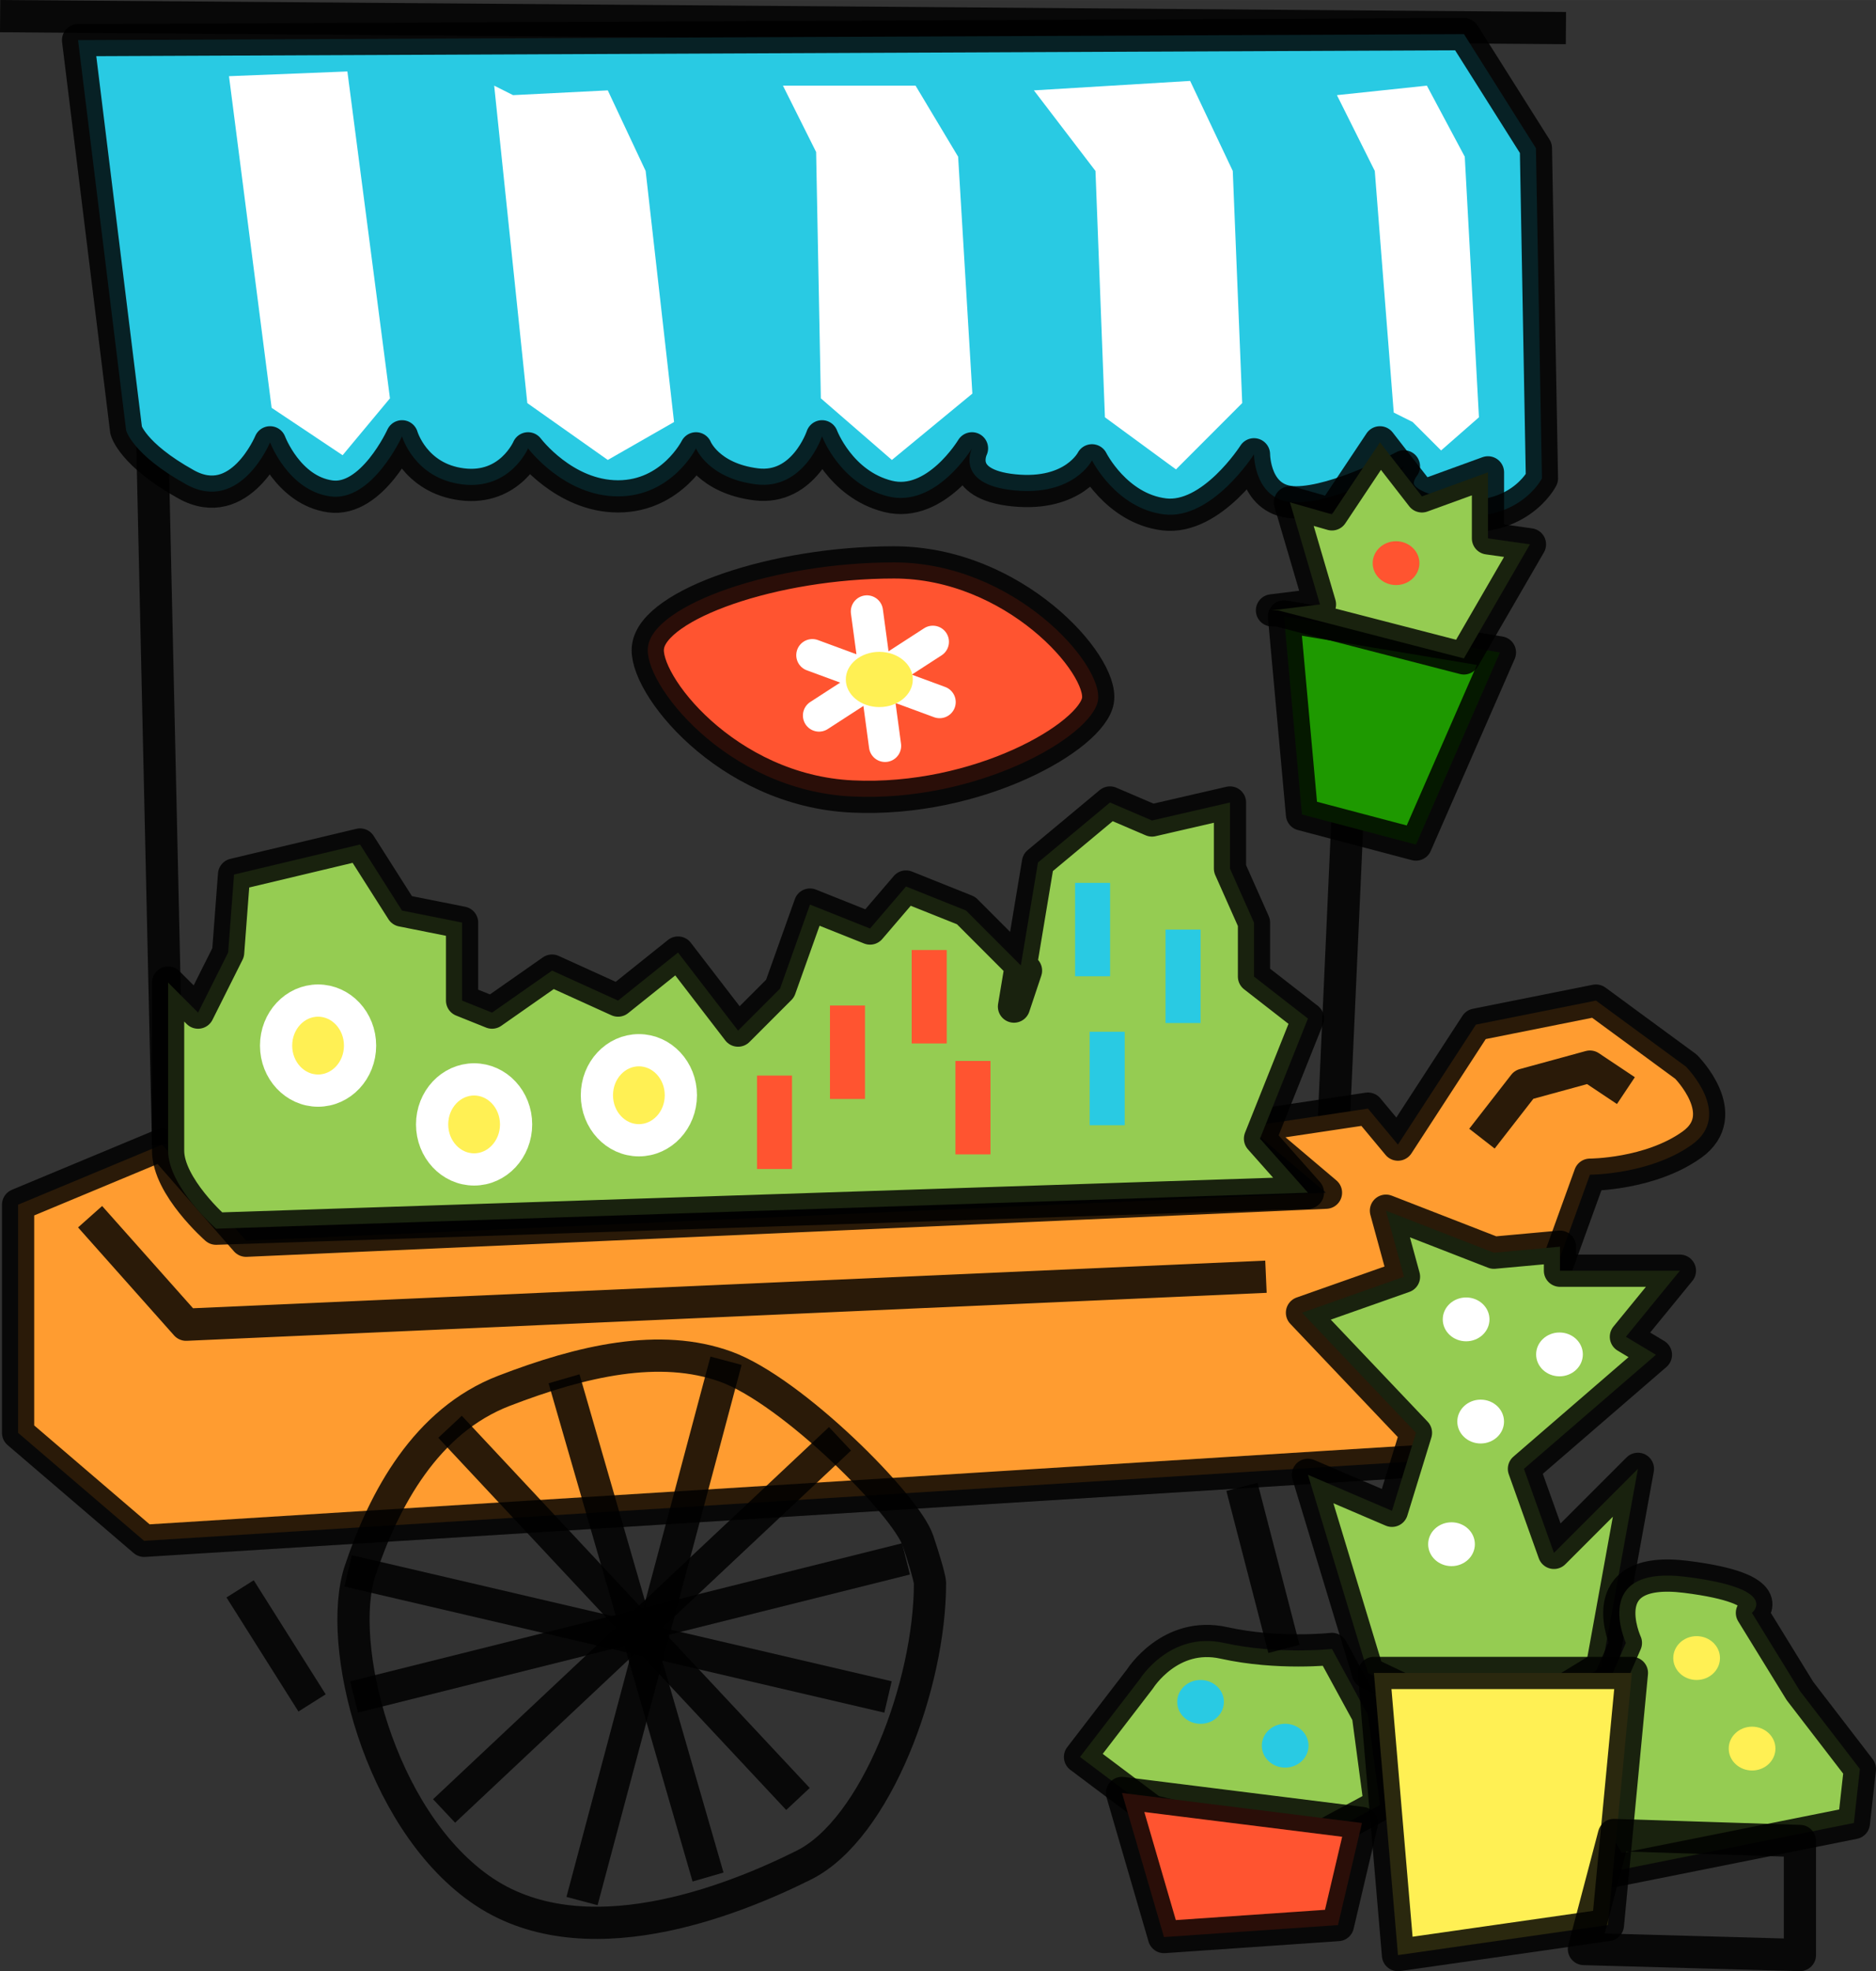 <svg xmlns:osb="http://www.openswatchbook.org/uri/2009/osb" xmlns="http://www.w3.org/2000/svg" xmlns:xlink="http://www.w3.org/1999/xlink" width="37.269" height="39.136" viewBox="0 0 34.94 36.69"><rect x="0" y="0" width="34.94" height="36.69" fill="#333333" stroke="none"/><defs><linearGradient xlink:href="#b" id="au" gradientUnits="userSpaceOnUse" gradientTransform="translate(6.25 -1.413)" x1="268.424" y1="304.158" x2="269.076" y2="304.158"/><linearGradient id="q" osb:paint="solid"><stop offset="0" stop-color="#fff"/></linearGradient><linearGradient id="o" osb:paint="solid"><stop offset="0" stop-color="#fff"/></linearGradient><linearGradient id="n" osb:paint="solid"><stop offset="0" stop-color="#fff"/></linearGradient><linearGradient id="m" osb:paint="solid"><stop offset="0" stop-color="#fff"/></linearGradient><linearGradient id="l" osb:paint="solid"><stop offset="0" stop-color="#fff"/></linearGradient><linearGradient id="k" osb:paint="solid"><stop offset="0" stop-color="#fff"/></linearGradient><linearGradient id="j" osb:paint="solid"><stop offset="0" stop-color="#fff"/></linearGradient><linearGradient id="i" osb:paint="solid"><stop offset="0" stop-color="#fff"/></linearGradient><linearGradient id="a" osb:paint="solid"><stop offset="0" stop-opacity=".833"/></linearGradient><linearGradient id="h" osb:paint="solid"><stop offset="0" stop-color="#1e9900"/></linearGradient><linearGradient id="c" osb:paint="solid" gradientTransform="matrix(.293 0 0 .294 624.68 202.577)"><stop offset="0" stop-color="#95cc52"/></linearGradient><linearGradient id="g" osb:paint="solid" gradientTransform="matrix(0 0 0 0 757.863 516.393)"><stop offset="0" stop-color="#1a7f8f"/></linearGradient><linearGradient id="b" osb:paint="solid" gradientTransform="translate(88.297 -15.79)"><stop offset="0" stop-color="#29cae3"/></linearGradient><linearGradient id="d" osb:paint="solid" gradientTransform="matrix(.071 0 0 .062 -1162.381 2318.358)"><stop offset="0" stop-color="#ff5430"/></linearGradient><linearGradient id="e" osb:paint="solid" gradientTransform="matrix(.291 0 0 .259 440.415 209.476)"><stop offset="0" stop-color="#ff9c30"/></linearGradient><linearGradient id="f" osb:paint="solid"><stop offset="0" stop-color="#fff054"/></linearGradient><linearGradient xlink:href="#a" id="r" x1="252.938" y1="284.984" x2="282.162" y2="284.984" gradientUnits="userSpaceOnUse"/><linearGradient xlink:href="#a" id="s" x1="255.35" y1="295.934" x2="256.397" y2="295.934" gradientUnits="userSpaceOnUse"/><linearGradient xlink:href="#a" id="w" x1="254.121" y1="289.695" x2="281.984" y2="289.695" gradientUnits="userSpaceOnUse"/><linearGradient xlink:href="#b" id="v" x1="254.121" y1="289.695" x2="281.984" y2="289.695" gradientUnits="userSpaceOnUse"/><linearGradient xlink:href="#c" id="L" x1="255.797" y1="303.477" x2="277.626" y2="303.477" gradientUnits="userSpaceOnUse"/><linearGradient xlink:href="#d" id="R" x1="264.728" y1="297.223" x2="273.723" y2="297.223" gradientUnits="userSpaceOnUse"/><linearGradient xlink:href="#e" id="x" x1="253.003" y1="308.225" x2="285.099" y2="308.225" gradientUnits="userSpaceOnUse"/><linearGradient xlink:href="#d" id="H" x1="273.563" y1="319.287" x2="278.632" y2="319.287" gradientUnits="userSpaceOnUse"/><linearGradient xlink:href="#f" id="F" x1="278.255" y1="318.337" x2="283.66" y2="318.337" gradientUnits="userSpaceOnUse"/><linearGradient xlink:href="#g" id="J" x1="282.166" y1="319.846" x2="286.789" y2="319.846" gradientUnits="userSpaceOnUse"/><linearGradient xlink:href="#c" id="B" x1="272.78" y1="317.035" x2="278.967" y2="317.035" gradientUnits="userSpaceOnUse"/><linearGradient xlink:href="#c" id="z" x1="276.915" y1="311.968" x2="284.554" y2="311.968" gradientUnits="userSpaceOnUse"/><linearGradient xlink:href="#c" id="D" x1="282.054" y1="316.649" x2="287.906" y2="316.649" gradientUnits="userSpaceOnUse"/><linearGradient xlink:href="#c" id="P" x1="276.356" y1="294.817" x2="281.761" y2="294.817" gradientUnits="userSpaceOnUse"/><linearGradient xlink:href="#h" id="N" x1="276.579" y1="298.169" x2="281.202" y2="298.169" gradientUnits="userSpaceOnUse"/><linearGradient xlink:href="#f" id="am" x1="257.808" y1="304.035" x2="259.972" y2="304.035" gradientUnits="userSpaceOnUse"/><linearGradient xlink:href="#f" id="an" gradientUnits="userSpaceOnUse" x1="257.808" y1="304.035" x2="259.972" y2="304.035" gradientTransform="translate(2.906 1.467)"/><linearGradient xlink:href="#f" id="ao" gradientUnits="userSpaceOnUse" gradientTransform="translate(5.975 .923)" x1="257.808" y1="304.035" x2="259.972" y2="304.035"/><linearGradient xlink:href="#d" id="ap" x1="268.424" y1="304.158" x2="269.076" y2="304.158" gradientUnits="userSpaceOnUse"/><linearGradient xlink:href="#d" id="aq" gradientUnits="userSpaceOnUse" x1="268.424" y1="304.158" x2="269.076" y2="304.158" gradientTransform="translate(1.522 -1.033)"/><linearGradient xlink:href="#d" id="ar" gradientUnits="userSpaceOnUse" gradientTransform="translate(2.337 1.033)" x1="268.424" y1="304.158" x2="269.076" y2="304.158"/><linearGradient xlink:href="#d" id="as" gradientUnits="userSpaceOnUse" gradientTransform="translate(-1.359 1.304)" x1="268.424" y1="304.158" x2="269.076" y2="304.158"/><linearGradient xlink:href="#b" id="at" gradientUnits="userSpaceOnUse" gradientTransform="translate(4.565 -2.283)" x1="268.424" y1="304.158" x2="269.076" y2="304.158"/><linearGradient id="p" osb:paint="solid"><stop offset="0" stop-color="#fff"/></linearGradient><linearGradient xlink:href="#b" id="av" gradientUnits="userSpaceOnUse" gradientTransform="translate(4.837 .49)" x1="268.424" y1="304.158" x2="269.076" y2="304.158"/><linearGradient xlink:href="#d" id="aA" x1="278.533" y1="295.055" x2="279.402" y2="295.055" gradientUnits="userSpaceOnUse"/><linearGradient xlink:href="#f" id="az" x1="285.163" y1="317.12" x2="286.033" y2="317.12" gradientUnits="userSpaceOnUse"/><linearGradient xlink:href="#f" id="ay" x1="284.13" y1="315.435" x2="285" y2="315.435" gradientUnits="userSpaceOnUse"/><linearGradient xlink:href="#b" id="ax" x1="276.467" y1="317.066" x2="277.337" y2="317.066" gradientUnits="userSpaceOnUse"/><linearGradient xlink:href="#b" id="aw" x1="274.891" y1="316.251" x2="275.761" y2="316.251" gradientUnits="userSpaceOnUse"/><linearGradient xlink:href="#f" id="aB" x1="268.719" y1="297.22" x2="269.966" y2="297.22" gradientUnits="userSpaceOnUse"/><linearGradient xlink:href="#i" id="ak" x1="275.807" y1="313.756" x2="277.17" y2="313.756" gradientUnits="userSpaceOnUse"/><linearGradient xlink:href="#j" id="ai" x1="257.184" y1="315.209" x2="259.032" y2="315.209" gradientUnits="userSpaceOnUse"/><linearGradient xlink:href="#k" id="ad" x1="261.031" y1="314.818" x2="268.816" y2="314.818" gradientUnits="userSpaceOnUse"/><linearGradient xlink:href="#l" id="ab" x1="259.488" y1="314.874" x2="269.913" y2="314.874" gradientUnits="userSpaceOnUse"/><linearGradient xlink:href="#m" id="Z" x1="259.381" y1="314.985" x2="269.573" y2="314.985" gradientUnits="userSpaceOnUse"/><linearGradient xlink:href="#n" id="X" x1="261.129" y1="314.594" x2="268.048" y2="314.594" gradientUnits="userSpaceOnUse"/><linearGradient xlink:href="#o" id="V" x1="263.517" y1="314.929" x2="266.778" y2="314.929" gradientUnits="userSpaceOnUse"/><linearGradient xlink:href="#p" id="T" x1="263.183" y1="314.874" x2="266.441" y2="314.874" gradientUnits="userSpaceOnUse"/><linearGradient xlink:href="#q" id="t" x1="277.474" y1="296.326" x2="278.967" y2="296.326" gradientUnits="userSpaceOnUse"/><linearGradient xlink:href="#a" id="al" x1="275.807" y1="313.756" x2="277.17" y2="313.756" gradientUnits="userSpaceOnUse"/><linearGradient xlink:href="#a" id="aj" x1="257.184" y1="315.209" x2="259.032" y2="315.209" gradientUnits="userSpaceOnUse"/><linearGradient xlink:href="#a" id="ah" x1="280.33" y1="305.039" x2="283.415" y2="305.039" gradientUnits="userSpaceOnUse"/><linearGradient xlink:href="#a" id="ag" x1="254.42" y1="308.276" x2="276.558" y2="308.276" gradientUnits="userSpaceOnUse"/><linearGradient xlink:href="#a" id="af" x1="259.244" y1="315.083" x2="270.587" y2="315.083" gradientUnits="userSpaceOnUse"/><linearGradient xlink:href="#a" id="ae" x1="261.031" y1="314.818" x2="268.816" y2="314.818" gradientUnits="userSpaceOnUse"/><linearGradient xlink:href="#a" id="ac" x1="259.488" y1="314.874" x2="269.913" y2="314.874" gradientUnits="userSpaceOnUse"/><linearGradient xlink:href="#a" id="aa" x1="259.381" y1="314.985" x2="269.573" y2="314.985" gradientUnits="userSpaceOnUse"/><linearGradient xlink:href="#a" id="Y" x1="261.129" y1="314.594" x2="268.048" y2="314.594" gradientUnits="userSpaceOnUse"/><linearGradient xlink:href="#a" id="W" x1="263.517" y1="314.929" x2="266.778" y2="314.929" gradientUnits="userSpaceOnUse"/><linearGradient xlink:href="#a" id="U" x1="263.183" y1="314.874" x2="266.441" y2="314.874" gradientUnits="userSpaceOnUse"/><linearGradient xlink:href="#a" id="S" x1="264.728" y1="297.223" x2="273.723" y2="297.223" gradientUnits="userSpaceOnUse"/><linearGradient xlink:href="#a" id="Q" x1="276.356" y1="294.817" x2="281.761" y2="294.817" gradientUnits="userSpaceOnUse"/><linearGradient xlink:href="#a" id="O" x1="276.579" y1="298.169" x2="281.202" y2="298.169" gradientUnits="userSpaceOnUse"/><linearGradient xlink:href="#a" id="M" x1="255.797" y1="303.477" x2="277.626" y2="303.477" gradientUnits="userSpaceOnUse"/><linearGradient xlink:href="#a" id="K" x1="282.166" y1="319.846" x2="286.789" y2="319.846" gradientUnits="userSpaceOnUse"/><linearGradient xlink:href="#a" id="I" x1="273.563" y1="319.287" x2="278.632" y2="319.287" gradientUnits="userSpaceOnUse"/><linearGradient xlink:href="#a" id="G" x1="278.255" y1="318.337" x2="283.66" y2="318.337" gradientUnits="userSpaceOnUse"/><linearGradient xlink:href="#a" id="E" x1="282.054" y1="316.649" x2="287.906" y2="316.649" gradientUnits="userSpaceOnUse"/><linearGradient xlink:href="#a" id="C" x1="272.78" y1="317.035" x2="278.967" y2="317.035" gradientUnits="userSpaceOnUse"/><linearGradient xlink:href="#a" id="A" x1="276.915" y1="311.968" x2="284.554" y2="311.968" gradientUnits="userSpaceOnUse"/><linearGradient xlink:href="#a" id="y" x1="253.003" y1="308.225" x2="285.099" y2="308.225" gradientUnits="userSpaceOnUse"/><linearGradient xlink:href="#a" id="u" x1="277.474" y1="296.326" x2="278.967" y2="296.326" gradientUnits="userSpaceOnUse"/></defs><g transform="translate(-252.966 -284.573)"><path d="M252.968 284.873l29.163.223" fill="none" stroke="url(#r)" stroke-width=".6" stroke-linejoin="round"/><path d="M255.65 285.99l.447 19.889" fill="none" stroke="url(#s)" stroke-width=".6" stroke-linejoin="round"/><path d="M278.667 286.437l-.894 19.777" fill="url(#t)" stroke="url(#u)" stroke-width=".6" stroke-linejoin="round"/><path d="M254.42 285.32l.895 7.262s.111.447 1.117 1.006c1.006.559 1.564-.782 1.564-.782s.335.894 1.118 1.006c.782.111 1.34-1.118 1.34-1.118s.224.782 1.118.894c.894.112 1.229-.67 1.229-.67s.67.894 1.676.894c1.005 0 1.452-.894 1.452-.894s.224.558 1.118.67c.894.112 1.229-.894 1.229-.894s.335.894 1.229 1.118c.894.223 1.564-.894 1.564-.894s-.335.67.782.782c1.118.112 1.453-.559 1.453-.559s.447.894 1.34 1.006c.895.111 1.677-1.118 1.677-1.118s0 .894.782.894 2.011-.67 2.011-.67-.559.67.782.894c1.341.223 1.788-.67 1.788-.67l-.112-6.146-1.34-2.123z" fill="url(#v)" stroke="url(#w)" stroke-width=".6" stroke-linejoin="round"/><path d="M253.303 306.996l2.682-1.117 1.564 1.788 20.113-.894-1.453-1.23 2.235-.335.558.67 1.453-2.234 2.235-.447 1.676 1.23s.894.893.111 1.452c-.782.559-1.899.559-1.899.559l-1.9 5.251-25.028 1.564-2.347-2.01z" fill="url(#x)" stroke="url(#y)" stroke-width=".6" stroke-linejoin="round"/><path d="M278.444 315.712l-1.118-3.688 1.565.67.447-1.452-2.123-2.235 1.9-.67-.336-1.229 2.011.782 1.23-.112v.447h2.234l-1.006 1.23.559.335-2.458 2.123.559 1.564 1.564-1.564-.67 3.687-2.012 1.229z" fill="url(#z)" stroke="url(#A)" stroke-width=".6" stroke-linejoin="round"/><path d="M277.215 318.952l-2.794-.67-1.34-1.006 1.117-1.453s.559-.894 1.564-.67c1.006.223 2.011.112 2.011.112l.67 1.229.224 1.676z" fill="url(#B)" stroke="url(#C)" stroke-width=".6" stroke-linejoin="round"/><path d="M283.025 319.399l-.67-1.118.111-1.34.782-1.788s-.67-1.453 1.118-1.23c1.787.224 1.229.671 1.229.671l.894 1.453 1.117 1.452-.112 1.006z" fill="url(#D)" stroke="url(#E)" stroke-width=".6" stroke-linejoin="round"/><path d="M278.555 315.712h4.805l-.447 4.692-3.91.56z" fill="url(#F)" stroke="url(#G)" stroke-width=".6" stroke-linejoin="round"/><path d="M273.863 317.946l4.469.559-.447 1.9-3.24.223z" fill="url(#H)" stroke="url(#I)" stroke-width=".6" stroke-linejoin="round"/><path d="M283.025 318.728l3.464.112v2.123l-4.023-.112z" fill="url(#J)" stroke="url(#K)" stroke-width=".6" stroke-linejoin="round"/><path d="M256.99 307.443s-.893-.782-.893-1.452v-3.129l.558.559.56-1.118.11-1.452 2.347-.559.782 1.23 1.118.223v1.452l.558.224 1.118-.782 1.229.558 1.117-.894 1.118 1.453.782-.782.558-1.564 1.118.446.67-.782 1.118.447 1.117 1.118-.224.67.447-2.682 1.341-1.117.782.335 1.453-.335v1.23l.447 1.005v1.005l1.005.782-.893 2.235.893 1.006z" fill="url(#L)" stroke="url(#M)" stroke-width=".6" stroke-linejoin="round"/><path d="M276.88 296.046l.335 3.687 2.123.56 1.564-3.576z" fill="url(#N)" stroke="url(#O)" stroke-width=".6" stroke-linejoin="round"/><path d="M277.55 295.823l-.559-1.9.782.224.894-1.341.782 1.006 1.23-.447v1.229l.782.111-1.23 2.123-3.463-.894h-.112z" fill="url(#P)" stroke="url(#Q)" stroke-width=".6" stroke-linejoin="round"/><path d="M265.036 296.605c-.112.67 1.452 2.682 3.799 2.793 2.346.112 4.469-1.117 4.58-1.787.112-.67-1.564-2.57-3.798-2.57-2.235 0-4.47.782-4.581 1.564z" fill="url(#R)" stroke="url(#S)" stroke-width=".6" stroke-linejoin="round"/><path d="M263.471 310.237l2.682 9.274" fill="url(#T)" stroke="url(#U)" stroke-width=".6" stroke-linejoin="round"/><path d="M263.806 319.958l2.682-10.057" fill="url(#V)" stroke="url(#W)" stroke-width=".6" stroke-linejoin="round"/><path d="M261.348 311.13l6.48 6.928" fill="url(#X)" stroke="url(#Y)" stroke-width=".6" stroke-linejoin="round"/><path d="M259.449 313.812l10.056 2.347" fill="url(#Z)" stroke="url(#aa)" stroke-width=".6" stroke-linejoin="round"/><path d="M259.56 316.159l10.28-2.57" fill="url(#ab)" stroke="url(#ac)" stroke-width=".6" stroke-linejoin="round"/><path d="M261.237 318.281l7.374-6.927" fill="url(#ad)" stroke="url(#ae)" stroke-width=".6" stroke-linejoin="round"/><path d="M270.287 314.036c0 1.9-1.006 4.58-2.346 5.251-1.341.67-4.135 1.788-6.034.447-1.9-1.34-2.682-4.581-2.235-5.922.447-1.34 1.23-2.793 2.682-3.352 1.452-.559 2.905-.894 4.134-.447 1.23.447 3.352 2.57 3.576 3.24.223.67.223.783.223.783z" fill="none" stroke="url(#af)" stroke-width=".6" stroke-linejoin="round"/><path d="M254.644 307.22l1.788 2.01 20.112-.893" fill="none" stroke="url(#ag)" stroke-width=".6" stroke-linejoin="round"/><path d="M280.567 305.767l.782-1.005 1.229-.336.67.447" fill="none" stroke="url(#ah)" stroke-width=".6" stroke-linejoin="round"/><path d="M257.438 314.147l1.34 2.123" fill="url(#ai)" stroke="url(#aj)" stroke-width=".6" stroke-linejoin="round"/><path d="M276.097 312.248l.782 3.017" fill="url(#ak)" stroke="url(#al)" stroke-width=".6" stroke-linejoin="round"/><ellipse ry=".838" rx=".782" cy="304.035" cx="258.89" fill="url(#am)" stroke="#fff" stroke-width=".6" stroke-linejoin="round"/><ellipse cx="261.796" cy="305.502" rx=".782" ry=".838" fill="url(#an)" stroke="#fff" stroke-width=".6" stroke-linejoin="round"/><ellipse ry=".838" rx=".782" cy="304.959" cx="264.865" fill="url(#ao)" stroke="#fff" stroke-width=".6" stroke-linejoin="round"/><path fill="url(#ap)" d="M268.424 303.289h.652v1.739h-.652z"/><path fill="url(#aq)" d="M269.946 302.256h.652v1.739h-.652z"/><path fill="url(#ar)" d="M270.761 304.321h.652v1.739h-.652z"/><path fill="url(#as)" d="M267.065 304.593h.652v1.739h-.652z"/><path fill="url(#at)" d="M272.989 301.006h.652v1.739h-.652z"/><path fill="url(#au)" d="M274.674 301.876h.652v1.739h-.652z"/><path fill="url(#av)" d="M273.261 303.778h.652v1.739h-.652z"/><ellipse ry=".408" rx=".435" cy="309.131" cx="280.272" fill="#fff"/><ellipse cx="282.011" cy="309.783" rx=".435" ry=".408" fill="#fff"/><ellipse ry=".408" rx=".435" cy="311.033" cx="280.543" fill="#fff"/><ellipse cx="280" cy="313.316" rx=".435" ry=".408" fill="#fff"/><ellipse ry=".408" rx=".435" cy="316.251" cx="275.326" fill="url(#aw)"/><ellipse cx="276.902" cy="317.066" rx=".435" ry=".408" fill="url(#ax)"/><ellipse ry=".408" rx=".435" cy="315.435" cx="284.565" fill="url(#ay)"/><ellipse cx="285.598" cy="317.12" rx=".435" ry=".408" fill="url(#az)"/><ellipse ry=".408" rx=".435" cy="295.055" cx="278.967" fill="url(#aA)"/><path d="M258.025 292.164l-.794-6.173 2.205-.088.793 6.084-.882 1.059zM262.17 286.167l.617 5.909 1.499 1.058 1.234-.706-.529-4.673-.705-1.5-1.764.089zM267.548 286.167l.618 1.235.088 4.585 1.323 1.147 1.499-1.235-.265-4.409-.793-1.323H267.9zM273.545 292.34l-.176-4.585-1.147-1.5 2.91-.176.794 1.676.176 4.32-1.234 1.235zM278.924 292.252l-.353-4.497-.705-1.411 1.675-.177.706 1.323.264 4.85-.705.617-.53-.529z" fill="#fff"/><path d="M268.096 296.768l2.37.873M268.22 297.891l2.12-1.372M269.45 298.456l-.338-2.502" fill="#fff" stroke="#fff" stroke-width=".6" stroke-linecap="round" stroke-linejoin="round"/><ellipse ry=".514" rx=".624" cy="297.22" cx="269.343" fill="url(#aB)"/></g></svg>